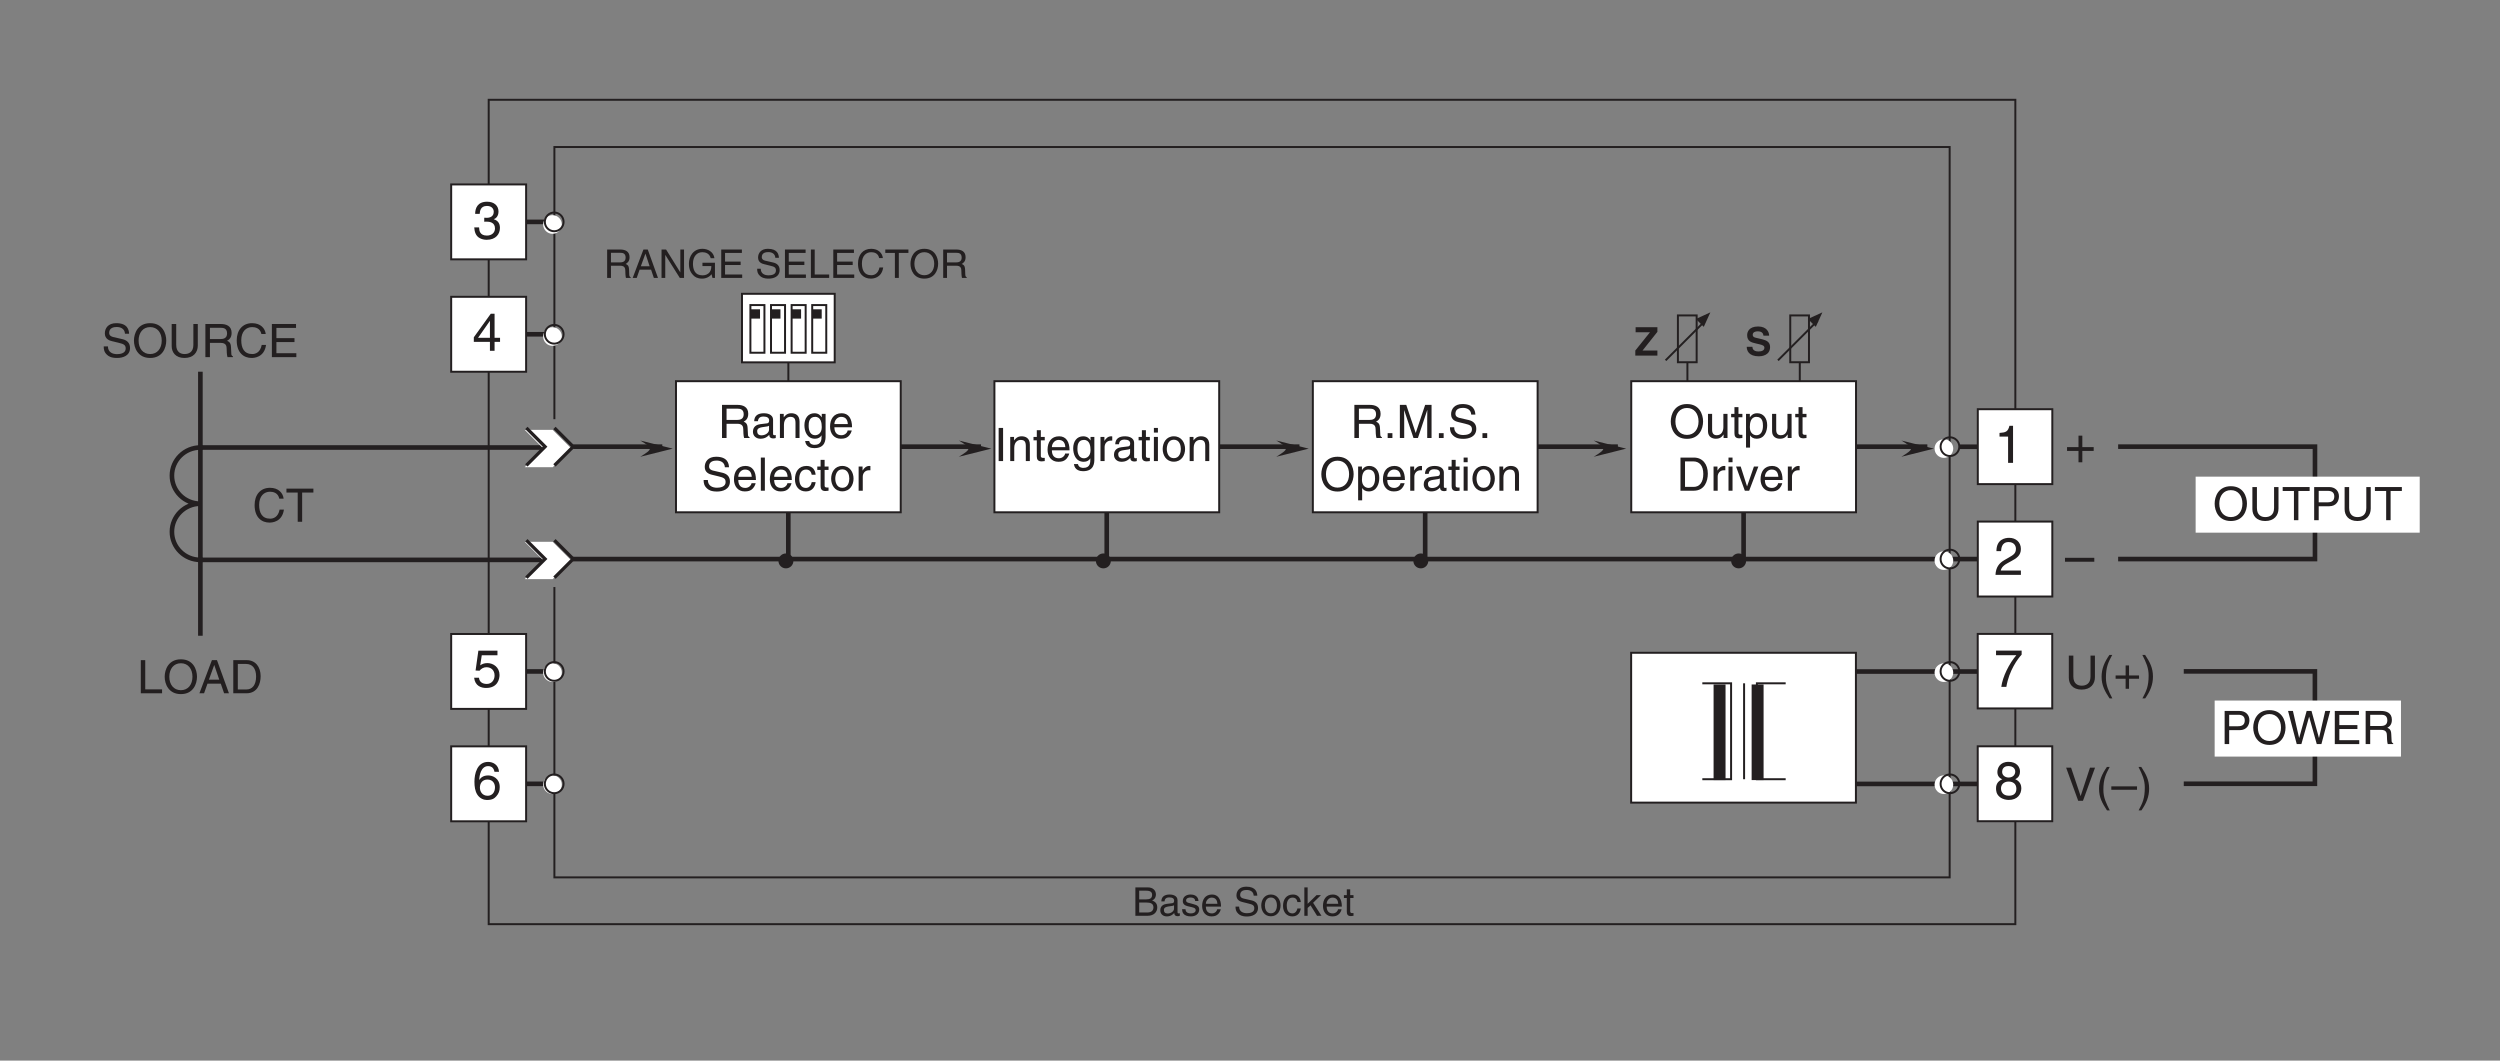<?xml version="1.0" encoding="UTF-8"?>
<svg xmlns="http://www.w3.org/2000/svg" xmlns:xlink="http://www.w3.org/1999/xlink" width="378.33pt" height="160.5pt" viewBox="0 0 378.33 160.5" version="1.2">
<rect x="0" y="0" width="378.33" height="160.5" fill="#808080" stroke="none"/>
<defs>
<g>
<symbol overflow="visible" id="glyph0-0">
<path style="stroke:none;" d="M 0 0 L 3.984 0 L 3.984 -5.578 L 0 -5.578 Z M 1.984 -3.141 L 0.641 -5.172 L 3.344 -5.172 Z M 2.234 -2.781 L 3.578 -4.828 L 3.578 -0.75 Z M 0.641 -0.391 L 1.984 -2.438 L 3.344 -0.391 Z M 0.391 -4.828 L 1.75 -2.781 L 0.391 -0.75 Z M 0.391 -4.828 "/>
</symbol>
<symbol overflow="visible" id="glyph0-1">
<path style="stroke:none;" d="M 2.047 -2.297 L 0.312 -2.297 L 0.312 -1.719 L 2.047 -1.719 L 2.047 0 L 2.625 0 L 2.625 -1.719 L 4.344 -1.719 L 4.344 -2.297 L 2.625 -2.297 L 2.625 -4.031 L 2.047 -4.031 Z M 2.047 -2.297 "/>
</symbol>
<symbol overflow="visible" id="glyph0-2">
<path style="stroke:none;" d="M 4.438 -2.5 L 0 -2.5 L 0 -1.906 L 4.438 -1.906 Z M 4.438 -2.5 "/>
</symbol>
<symbol overflow="visible" id="glyph0-3">
<path style="stroke:none;" d="M 1.406 -4.797 L 3.781 -4.797 L 3.781 -5.484 L 0.891 -5.484 L 0.469 -2.484 L 1.062 -2.453 C 1.328 -2.781 1.703 -2.984 2.109 -2.984 C 2.797 -2.984 3.344 -2.547 3.344 -1.734 C 3.344 -1.031 2.891 -0.453 2.172 -0.453 C 1.531 -0.453 1.047 -0.734 0.984 -1.391 L 0.25 -1.391 C 0.391 -0.141 1.328 0.156 2.062 0.156 C 3.812 0.156 4.094 -1.188 4.094 -1.812 C 4.094 -2.969 3.156 -3.609 2.25 -3.609 C 1.75 -3.609 1.406 -3.438 1.172 -3.266 Z M 1.406 -4.797 "/>
</symbol>
<symbol overflow="visible" id="glyph0-4">
<path style="stroke:none;" d="M 4.016 -4.109 C 3.938 -5.25 3.016 -5.609 2.375 -5.609 C 0.703 -5.609 0.297 -3.828 0.297 -2.609 C 0.297 -1.875 0.391 -1.188 0.734 -0.656 C 1.125 -0.047 1.75 0.156 2.172 0.156 C 2.969 0.156 3.297 -0.062 3.594 -0.391 C 3.969 -0.812 4.125 -1.219 4.125 -1.797 C 4.125 -3.125 3.062 -3.562 2.375 -3.562 C 1.609 -3.562 1.219 -3.188 1.047 -2.891 L 1.031 -2.906 C 1.031 -3.484 1.266 -4.969 2.359 -4.969 C 2.969 -4.969 3.234 -4.609 3.328 -4.109 Z M 1.125 -1.719 C 1.125 -2.375 1.5 -2.938 2.266 -2.938 C 3.141 -2.938 3.406 -2.25 3.406 -1.766 C 3.406 -1 2.969 -0.484 2.297 -0.484 C 1.484 -0.484 1.125 -1.125 1.125 -1.719 Z M 1.125 -1.719 "/>
</symbol>
<symbol overflow="visible" id="glyph0-5">
<path style="stroke:none;" d="M 1.781 -2.578 C 1.891 -2.578 2 -2.594 2.109 -2.594 C 2.578 -2.594 3.406 -2.5 3.406 -1.562 C 3.406 -0.922 2.906 -0.484 2.188 -0.484 C 1.141 -0.484 1.016 -1.188 1 -1.719 L 0.266 -1.719 C 0.312 -1.062 0.484 -0.422 1.109 -0.094 C 1.375 0.047 1.734 0.156 2.141 0.156 C 3.562 0.156 4.156 -0.734 4.156 -1.656 C 4.156 -2.406 3.766 -2.781 3.234 -2.953 L 3.234 -2.969 C 3.531 -3.062 3.938 -3.406 3.938 -4.125 C 3.938 -4.984 3.297 -5.609 2.219 -5.609 C 0.734 -5.609 0.406 -4.594 0.406 -3.766 L 1.094 -3.766 C 1.125 -4.156 1.188 -4.969 2.188 -4.969 C 3.016 -4.969 3.219 -4.422 3.219 -4.094 C 3.219 -3.391 2.688 -3.172 2.156 -3.172 C 2.031 -3.172 1.906 -3.172 1.781 -3.188 Z M 1.781 -2.578 "/>
</symbol>
<symbol overflow="visible" id="glyph0-6">
<path style="stroke:none;" d="M 4.172 -1.359 L 4.172 -1.969 L 3.344 -1.969 L 3.344 -5.609 L 2.766 -5.609 L 0.203 -2.047 L 0.203 -1.359 L 2.641 -1.359 L 2.641 0 L 3.344 0 L 3.344 -1.359 Z M 2.625 -4.516 L 2.641 -4.516 L 2.641 -1.969 L 0.844 -1.969 Z M 2.625 -4.516 "/>
</symbol>
<symbol overflow="visible" id="glyph0-7">
<path style="stroke:none;" d="M 2.859 -5.609 L 2.312 -5.609 C 2.094 -4.688 1.719 -4.594 0.812 -4.531 L 0.812 -3.969 L 2.109 -3.969 L 2.109 0 L 2.859 0 Z M 2.859 -5.609 "/>
</symbol>
<symbol overflow="visible" id="glyph0-8">
<path style="stroke:none;" d="M 0.297 -4.797 L 3.375 -4.797 C 2.297 -3.547 1.281 -1.531 1.094 0 L 1.859 0 C 2.266 -2.5 3.609 -4.281 4.172 -4.875 L 4.172 -5.484 L 0.297 -5.484 Z M 0.297 -4.797 "/>
</symbol>
<symbol overflow="visible" id="glyph0-9">
<path style="stroke:none;" d="M 3.922 -4.156 C 3.922 -4.812 3.438 -5.609 2.188 -5.609 C 0.859 -5.609 0.5 -4.641 0.5 -4.062 C 0.5 -3.531 0.766 -3.156 1.25 -2.969 C 0.656 -2.734 0.297 -2.297 0.297 -1.609 C 0.297 -1.344 0.297 -0.734 0.875 -0.281 C 1.328 0.078 1.906 0.156 2.219 0.156 C 3.547 0.156 4.125 -0.719 4.125 -1.625 C 4.125 -2.047 3.953 -2.656 3.203 -2.984 C 3.453 -3.109 3.922 -3.359 3.922 -4.156 Z M 2.203 -2.625 C 2.844 -2.625 3.375 -2.297 3.375 -1.531 C 3.375 -0.656 2.75 -0.484 2.25 -0.484 C 1.281 -0.484 1.047 -1.141 1.047 -1.594 C 1.047 -2.109 1.422 -2.625 2.203 -2.625 Z M 2.203 -3.234 C 1.688 -3.234 1.219 -3.562 1.219 -4.094 C 1.219 -4.453 1.406 -4.969 2.156 -4.969 C 2.969 -4.969 3.203 -4.484 3.203 -4.141 C 3.203 -3.625 2.812 -3.234 2.203 -3.234 Z M 2.203 -3.234 "/>
</symbol>
<symbol overflow="visible" id="glyph0-10">
<path style="stroke:none;" d="M 1.047 -3.594 C 1.078 -3.984 1.125 -4.969 2.188 -4.969 C 3 -4.969 3.297 -4.406 3.297 -3.953 C 3.297 -3.234 2.859 -3 2.266 -2.656 L 1.516 -2.219 C 0.766 -1.781 0.25 -1.156 0.203 0 L 4.047 0 L 4.047 -0.656 L 1 -0.656 C 1.031 -0.875 1.188 -1.312 1.953 -1.734 L 2.547 -2.062 C 3.375 -2.5 4.047 -2.922 4.047 -3.922 C 4.047 -4.969 3.266 -5.609 2.281 -5.609 C 1.688 -5.609 0.344 -5.422 0.344 -3.594 Z M 1.047 -3.594 "/>
</symbol>
<symbol overflow="visible" id="glyph1-0">
<path style="stroke:none;" d="M 0 0 L 2.984 0 L 2.984 -4.188 L 0 -4.188 Z M 1.5 -2.359 L 0.484 -3.891 L 2.516 -3.891 Z M 1.672 -2.094 L 2.688 -3.625 L 2.688 -0.562 Z M 0.484 -0.297 L 1.5 -1.828 L 2.516 -0.297 Z M 0.297 -3.625 L 1.312 -2.094 L 0.297 -0.562 Z M 0.297 -3.625 "/>
</symbol>
<symbol overflow="visible" id="glyph1-1">
<path style="stroke:none;" d="M 1.016 -3.797 L 2.078 -3.797 C 2.719 -3.797 2.969 -3.578 2.969 -3.172 C 2.969 -2.641 2.625 -2.484 2.078 -2.484 L 1.016 -2.484 Z M 0.438 0 L 2.297 0 C 3.25 0 3.75 -0.578 3.75 -1.266 C 3.75 -2 3.25 -2.203 2.969 -2.312 C 3.453 -2.531 3.547 -2.938 3.547 -3.219 C 3.547 -3.797 3.141 -4.297 2.328 -4.297 L 0.438 -4.297 Z M 1.016 -2 L 2.172 -2 C 2.641 -2 3.172 -1.891 3.172 -1.281 C 3.172 -0.797 2.859 -0.5 2.266 -0.5 L 1.016 -0.5 Z M 1.016 -2 "/>
</symbol>
<symbol overflow="visible" id="glyph1-2">
<path style="stroke:none;" d="M 0.859 -2.172 C 0.891 -2.422 0.969 -2.781 1.578 -2.781 C 2.078 -2.781 2.312 -2.609 2.312 -2.281 C 2.312 -1.969 2.156 -1.922 2.031 -1.906 L 1.172 -1.797 C 0.297 -1.688 0.219 -1.078 0.219 -0.812 C 0.219 -0.281 0.625 0.094 1.203 0.094 C 1.812 0.094 2.125 -0.203 2.328 -0.422 C 2.344 -0.172 2.422 0.062 2.891 0.062 C 3 0.062 3.078 0.031 3.172 0 L 3.172 -0.391 C 3.109 -0.375 3.047 -0.359 3 -0.359 C 2.891 -0.359 2.828 -0.406 2.828 -0.547 L 2.828 -2.344 C 2.828 -3.141 1.922 -3.219 1.656 -3.219 C 0.891 -3.219 0.391 -2.922 0.375 -2.172 Z M 2.297 -1.078 C 2.297 -0.672 1.812 -0.344 1.328 -0.344 C 0.938 -0.344 0.766 -0.547 0.766 -0.891 C 0.766 -1.281 1.172 -1.359 1.438 -1.406 C 2.078 -1.484 2.219 -1.531 2.297 -1.594 Z M 2.297 -1.078 "/>
</symbol>
<symbol overflow="visible" id="glyph1-3">
<path style="stroke:none;" d="M 2.672 -2.234 C 2.672 -2.391 2.594 -3.219 1.484 -3.219 C 0.859 -3.219 0.297 -2.906 0.297 -2.219 C 0.297 -1.797 0.578 -1.562 1.016 -1.453 L 1.625 -1.312 C 2.078 -1.203 2.25 -1.109 2.25 -0.859 C 2.25 -0.516 1.906 -0.359 1.531 -0.359 C 0.797 -0.359 0.719 -0.766 0.703 -1 L 0.188 -1 C 0.203 -0.625 0.297 0.094 1.531 0.094 C 2.25 0.094 2.781 -0.297 2.781 -0.953 C 2.781 -1.375 2.547 -1.609 1.891 -1.766 L 1.375 -1.906 C 0.969 -2 0.797 -2.062 0.797 -2.328 C 0.797 -2.703 1.266 -2.766 1.422 -2.766 C 2.094 -2.766 2.156 -2.438 2.172 -2.234 Z M 2.672 -2.234 "/>
</symbol>
<symbol overflow="visible" id="glyph1-4">
<path style="stroke:none;" d="M 2.516 -0.984 C 2.5 -0.75 2.203 -0.359 1.719 -0.359 C 1.109 -0.359 0.797 -0.734 0.797 -1.391 L 3.094 -1.391 C 3.094 -2.5 2.641 -3.219 1.734 -3.219 C 0.703 -3.219 0.234 -2.453 0.234 -1.484 C 0.234 -0.578 0.766 0.094 1.641 0.094 C 2.141 0.094 2.344 -0.031 2.484 -0.125 C 2.891 -0.391 3.031 -0.828 3.047 -0.984 Z M 0.797 -1.812 C 0.797 -2.297 1.188 -2.75 1.672 -2.75 C 2.312 -2.75 2.516 -2.297 2.547 -1.812 Z M 0.797 -1.812 "/>
</symbol>
<symbol overflow="visible" id="glyph1-5">
<path style="stroke:none;" d=""/>
</symbol>
<symbol overflow="visible" id="glyph1-6">
<path style="stroke:none;" d="M 3.594 -3.047 C 3.562 -3.516 3.422 -4.406 1.922 -4.406 C 0.875 -4.406 0.438 -3.75 0.438 -3.078 C 0.438 -2.328 1.078 -2.141 1.359 -2.078 L 2.234 -1.859 C 2.938 -1.703 3.141 -1.562 3.141 -1.109 C 3.141 -0.484 2.438 -0.391 2.016 -0.391 C 1.469 -0.391 0.844 -0.609 0.844 -1.391 L 0.297 -1.391 C 0.297 -0.984 0.359 -0.625 0.734 -0.297 C 0.922 -0.125 1.234 0.109 2.031 0.109 C 2.766 0.109 3.703 -0.172 3.703 -1.188 C 3.703 -1.859 3.297 -2.203 2.734 -2.328 L 1.516 -2.609 C 1.25 -2.672 1 -2.797 1 -3.156 C 1 -3.812 1.609 -3.906 1.984 -3.906 C 2.469 -3.906 3.016 -3.703 3.047 -3.047 Z M 3.594 -3.047 "/>
</symbol>
<symbol overflow="visible" id="glyph1-7">
<path style="stroke:none;" d="M 0.203 -1.562 C 0.203 -0.766 0.672 0.078 1.656 0.078 C 2.656 0.078 3.125 -0.766 3.125 -1.562 C 3.125 -2.375 2.656 -3.219 1.656 -3.219 C 0.672 -3.219 0.203 -2.375 0.203 -1.562 Z M 0.75 -1.562 C 0.75 -1.984 0.906 -2.766 1.656 -2.766 C 2.422 -2.766 2.578 -1.984 2.578 -1.562 C 2.578 -1.156 2.422 -0.375 1.656 -0.375 C 0.906 -0.375 0.75 -1.156 0.75 -1.562 Z M 0.75 -1.562 "/>
</symbol>
<symbol overflow="visible" id="glyph1-8">
<path style="stroke:none;" d="M 2.859 -2.078 C 2.812 -2.625 2.5 -3.219 1.688 -3.219 C 0.641 -3.219 0.172 -2.453 0.172 -1.484 C 0.172 -0.578 0.703 0.094 1.578 0.094 C 2.5 0.094 2.797 -0.609 2.859 -1.109 L 2.344 -1.109 C 2.25 -0.625 1.953 -0.359 1.594 -0.359 C 0.875 -0.359 0.734 -1.031 0.734 -1.562 C 0.734 -2.125 0.953 -2.75 1.609 -2.75 C 2.047 -2.75 2.281 -2.5 2.344 -2.078 Z M 2.859 -2.078 "/>
</symbol>
<symbol overflow="visible" id="glyph1-9">
<path style="stroke:none;" d="M 1.734 -1.969 L 2.922 -3.125 L 2.25 -3.125 L 0.906 -1.812 L 0.906 -4.297 L 0.406 -4.297 L 0.406 0 L 0.906 0 L 0.906 -1.188 L 1.344 -1.578 L 2.328 0 L 3 0 Z M 1.734 -1.969 "/>
</symbol>
<symbol overflow="visible" id="glyph1-10">
<path style="stroke:none;" d="M 1.531 -2.688 L 1.531 -3.125 L 1.031 -3.125 L 1.031 -4 L 0.516 -4 L 0.516 -3.125 L 0.078 -3.125 L 0.078 -2.688 L 0.516 -2.688 L 0.516 -0.625 C 0.516 -0.25 0.625 0.047 1.141 0.047 C 1.203 0.047 1.344 0.016 1.531 0 L 1.531 -0.406 L 1.359 -0.406 C 1.25 -0.406 1.031 -0.406 1.031 -0.656 L 1.031 -2.688 Z M 1.531 -2.688 "/>
</symbol>
<symbol overflow="visible" id="glyph1-11">
<path style="stroke:none;" d="M 1.109 -1.844 L 2.516 -1.844 C 3.203 -1.844 3.281 -1.438 3.281 -1.078 C 3.281 -0.922 3.297 -0.266 3.375 0 L 4.094 0 L 4.094 -0.094 C 3.906 -0.203 3.891 -0.281 3.875 -0.531 L 3.844 -1.297 C 3.812 -1.906 3.578 -2.016 3.328 -2.109 C 3.609 -2.281 3.922 -2.5 3.922 -3.141 C 3.922 -4.047 3.219 -4.297 2.516 -4.297 L 0.531 -4.297 L 0.531 0 L 1.109 0 Z M 1.109 -3.797 L 2.562 -3.797 C 2.844 -3.797 3.328 -3.75 3.328 -3.078 C 3.328 -2.453 2.875 -2.344 2.453 -2.344 L 1.109 -2.344 Z M 1.109 -3.797 "/>
</symbol>
<symbol overflow="visible" id="glyph1-12">
<path style="stroke:none;" d="M 2.859 -1.25 L 3.281 0 L 3.906 0 L 2.359 -4.297 L 1.703 -4.297 L 0.078 0 L 0.688 0 L 1.125 -1.25 Z M 1.312 -1.766 L 2 -3.656 L 2.016 -3.656 L 2.641 -1.766 Z M 1.312 -1.766 "/>
</symbol>
<symbol overflow="visible" id="glyph1-13">
<path style="stroke:none;" d="M 3.297 -0.828 L 1.141 -4.297 L 0.453 -4.297 L 0.453 0 L 1.016 0 L 1.016 -3.469 L 1.031 -3.469 L 3.219 0 L 3.859 0 L 3.859 -4.297 L 3.297 -4.297 Z M 3.297 -0.828 "/>
</symbol>
<symbol overflow="visible" id="glyph1-14">
<path style="stroke:none;" d="M 2.328 -1.797 L 3.672 -1.797 C 3.672 -1.344 3.578 -0.953 3.203 -0.656 C 2.875 -0.406 2.531 -0.391 2.312 -0.391 C 1.172 -0.391 0.891 -1.281 0.891 -2.156 C 0.891 -3.281 1.516 -3.891 2.297 -3.891 C 2.766 -3.891 3.391 -3.734 3.578 -2.984 L 4.141 -2.984 C 4.016 -3.953 3.125 -4.406 2.328 -4.406 C 0.922 -4.406 0.281 -3.234 0.281 -2.188 C 0.281 -1.734 0.312 -1 0.969 -0.375 C 1.188 -0.156 1.547 0.109 2.281 0.109 C 2.859 0.109 3.406 -0.156 3.703 -0.562 L 3.844 0 L 4.219 0 L 4.219 -2.297 L 2.328 -2.297 Z M 2.328 -1.797 "/>
</symbol>
<symbol overflow="visible" id="glyph1-15">
<path style="stroke:none;" d="M 3.688 -0.516 L 1.094 -0.516 L 1.094 -1.953 L 3.453 -1.953 L 3.453 -2.469 L 1.094 -2.469 L 1.094 -3.781 L 3.641 -3.781 L 3.641 -4.297 L 0.516 -4.297 L 0.516 0 L 3.688 0 Z M 3.688 -0.516 "/>
</symbol>
<symbol overflow="visible" id="glyph1-16">
<path style="stroke:none;" d="M 1.031 -4.297 L 0.453 -4.297 L 0.453 0 L 3.219 0 L 3.219 -0.516 L 1.031 -0.516 Z M 1.031 -4.297 "/>
</symbol>
<symbol overflow="visible" id="glyph1-17">
<path style="stroke:none;" d="M 4.031 -3 C 3.953 -3.719 3.375 -4.406 2.266 -4.406 C 1.016 -4.406 0.266 -3.5 0.266 -2.172 C 0.266 -0.516 1.219 0.109 2.203 0.109 C 2.516 0.109 3.844 0.047 4.078 -1.578 L 3.516 -1.578 C 3.312 -0.578 2.656 -0.406 2.281 -0.406 C 1.219 -0.406 0.859 -1.172 0.859 -2.188 C 0.859 -3.328 1.484 -3.891 2.266 -3.891 C 2.688 -3.891 3.312 -3.766 3.469 -3 Z M 4.031 -3 "/>
</symbol>
<symbol overflow="visible" id="glyph1-18">
<path style="stroke:none;" d="M 0.078 -3.781 L 1.531 -3.781 L 1.531 0 L 2.125 0 L 2.125 -3.781 L 3.578 -3.781 L 3.578 -4.297 L 0.078 -4.297 Z M 0.078 -3.781 "/>
</symbol>
<symbol overflow="visible" id="glyph1-19">
<path style="stroke:none;" d="M 3.828 -2.141 C 3.828 -1.141 3.266 -0.406 2.328 -0.406 C 1.391 -0.406 0.828 -1.141 0.828 -2.141 C 0.828 -3.156 1.391 -3.891 2.328 -3.891 C 3.266 -3.891 3.828 -3.156 3.828 -2.141 Z M 4.422 -2.141 C 4.422 -3.078 3.938 -4.406 2.328 -4.406 C 0.719 -4.406 0.234 -3.078 0.234 -2.141 C 0.234 -1.219 0.719 0.109 2.328 0.109 C 3.938 0.109 4.422 -1.219 4.422 -2.141 Z M 4.422 -2.141 "/>
</symbol>
<symbol overflow="visible" id="glyph2-0">
<path style="stroke:none;" d="M 0 0 L 2.984 0 L 2.984 -4.188 L 0 -4.188 Z M 1.5 -2.359 L 0.484 -3.891 L 2.516 -3.891 Z M 1.672 -2.094 L 2.688 -3.625 L 2.688 -0.562 Z M 0.484 -0.297 L 1.5 -1.828 L 2.516 -0.297 Z M 0.297 -3.625 L 1.312 -2.094 L 0.297 -0.562 Z M 0.297 -3.625 "/>
</symbol>
<symbol overflow="visible" id="glyph2-1">
<path style="stroke:none;" d="M 0.234 -1.328 C 0.234 -0.797 0.5 0.109 2.078 0.109 C 2.453 0.109 3.766 0 3.766 -1.297 C 3.766 -2.062 3.219 -2.297 2.641 -2.453 L 1.594 -2.703 C 1.406 -2.75 1.141 -2.812 1.141 -3.156 C 1.141 -3.547 1.547 -3.672 1.891 -3.672 C 2.672 -3.672 2.734 -3.219 2.766 -3.016 L 3.625 -3.016 C 3.625 -3.547 3.266 -4.406 1.953 -4.406 C 0.562 -4.406 0.297 -3.562 0.297 -3.094 C 0.297 -2.141 0.969 -1.984 1.656 -1.828 L 2.125 -1.719 C 2.578 -1.609 2.906 -1.516 2.906 -1.188 C 2.906 -0.734 2.422 -0.625 2 -0.625 C 1.219 -0.625 1.094 -1.078 1.094 -1.328 Z M 0.234 -1.328 "/>
</symbol>
<symbol overflow="visible" id="glyph2-2">
<path style="stroke:none;" d="M 3.5 -0.766 L 1.25 -0.766 L 3.5 -3.594 L 3.5 -4.297 L 0.203 -4.297 L 0.203 -3.531 L 2.375 -3.531 L 0.156 -0.766 L 0.156 0 L 3.5 0 Z M 3.5 -0.766 "/>
</symbol>
<symbol overflow="visible" id="glyph3-0">
<path style="stroke:none;" d="M 0 0 L 3.5 0 L 3.5 -4.891 L 0 -4.891 Z M 1.75 -2.766 L 0.562 -4.547 L 2.938 -4.547 Z M 1.953 -2.438 L 3.141 -4.219 L 3.141 -0.656 Z M 0.562 -0.344 L 1.75 -2.125 L 2.938 -0.344 Z M 0.344 -4.219 L 1.531 -2.438 L 0.344 -0.656 Z M 0.344 -4.219 "/>
</symbol>
<symbol overflow="visible" id="glyph3-1">
<path style="stroke:none;" d="M 1.297 -2.156 L 2.938 -2.156 C 3.75 -2.156 3.828 -1.672 3.828 -1.25 C 3.828 -1.062 3.844 -0.312 3.953 0 L 4.781 0 L 4.781 -0.109 C 4.562 -0.234 4.531 -0.328 4.531 -0.609 L 4.484 -1.516 C 4.453 -2.219 4.172 -2.344 3.891 -2.469 C 4.203 -2.656 4.578 -2.922 4.578 -3.672 C 4.578 -4.734 3.75 -5.016 2.938 -5.016 L 0.609 -5.016 L 0.609 0 L 1.297 0 Z M 1.297 -4.438 L 2.984 -4.438 C 3.312 -4.438 3.891 -4.375 3.891 -3.594 C 3.891 -2.859 3.359 -2.734 2.859 -2.734 L 1.297 -2.734 Z M 1.297 -4.438 "/>
</symbol>
<symbol overflow="visible" id="glyph3-2">
<path style="stroke:none;" d="M 1.328 -0.734 L 0.609 -0.734 L 0.609 0 L 1.328 0 Z M 1.328 -0.734 "/>
</symbol>
<symbol overflow="visible" id="glyph3-3">
<path style="stroke:none;" d="M 5.312 0 L 5.312 -5.016 L 4.344 -5.016 L 2.922 -0.781 L 2.906 -0.781 L 1.484 -5.016 L 0.516 -5.016 L 0.516 0 L 1.172 0 L 1.172 -2.969 C 1.172 -3.109 1.156 -3.75 1.156 -4.203 L 1.172 -4.203 L 2.578 0 L 3.25 0 L 4.656 -4.219 L 4.672 -4.219 C 4.672 -3.75 4.656 -3.109 4.656 -2.969 L 4.656 0 Z M 5.312 0 "/>
</symbol>
<symbol overflow="visible" id="glyph3-4">
<path style="stroke:none;" d="M 4.188 -3.547 C 4.156 -4.094 3.984 -5.141 2.234 -5.141 C 1.016 -5.141 0.516 -4.375 0.516 -3.594 C 0.516 -2.719 1.25 -2.5 1.578 -2.422 L 2.609 -2.172 C 3.422 -1.984 3.672 -1.812 3.672 -1.297 C 3.672 -0.578 2.844 -0.453 2.359 -0.453 C 1.719 -0.453 0.984 -0.719 0.984 -1.625 L 0.344 -1.625 C 0.344 -1.156 0.422 -0.734 0.859 -0.344 C 1.078 -0.141 1.438 0.125 2.375 0.125 C 3.234 0.125 4.328 -0.203 4.328 -1.391 C 4.328 -2.172 3.844 -2.562 3.188 -2.719 L 1.766 -3.047 C 1.469 -3.125 1.172 -3.266 1.172 -3.688 C 1.172 -4.453 1.891 -4.562 2.312 -4.562 C 2.875 -4.562 3.516 -4.328 3.562 -3.547 Z M 4.188 -3.547 "/>
</symbol>
<symbol overflow="visible" id="glyph3-5">
<path style="stroke:none;" d="M 4.469 -2.5 C 4.469 -1.328 3.812 -0.469 2.719 -0.469 C 1.625 -0.469 0.969 -1.328 0.969 -2.5 C 0.969 -3.688 1.625 -4.547 2.719 -4.547 C 3.812 -4.547 4.469 -3.688 4.469 -2.5 Z M 5.156 -2.5 C 5.156 -3.594 4.594 -5.141 2.719 -5.141 C 0.844 -5.141 0.266 -3.594 0.266 -2.5 C 0.266 -1.422 0.844 0.125 2.719 0.125 C 4.594 0.125 5.156 -1.422 5.156 -2.5 Z M 5.156 -2.5 "/>
</symbol>
<symbol overflow="visible" id="glyph3-6">
<path style="stroke:none;" d="M 0.984 -1.656 C 0.984 -2.25 1.094 -3.203 1.984 -3.203 C 2.922 -3.203 2.969 -2.312 2.969 -1.844 C 2.969 -1.031 2.656 -0.422 1.984 -0.422 C 1.594 -0.422 0.984 -0.688 0.984 -1.656 Z M 0.406 1.453 L 1.016 1.453 L 1.016 -0.391 L 1.031 -0.391 C 1.188 -0.125 1.516 0.109 2 0.109 C 3.25 0.109 3.609 -1.062 3.609 -1.938 C 3.609 -2.969 3.062 -3.75 2.094 -3.75 C 1.422 -3.75 1.141 -3.344 1 -3.141 L 0.984 -3.141 L 0.984 -3.656 L 0.406 -3.656 Z M 0.406 1.453 "/>
</symbol>
<symbol overflow="visible" id="glyph3-7">
<path style="stroke:none;" d="M 2.938 -1.141 C 2.922 -0.875 2.578 -0.422 2 -0.422 C 1.297 -0.422 0.938 -0.859 0.938 -1.625 L 3.609 -1.625 C 3.609 -2.922 3.094 -3.75 2.031 -3.75 C 0.828 -3.75 0.281 -2.859 0.281 -1.719 C 0.281 -0.672 0.891 0.109 1.906 0.109 C 2.5 0.109 2.734 -0.031 2.906 -0.141 C 3.359 -0.453 3.531 -0.969 3.562 -1.141 Z M 0.938 -2.109 C 0.938 -2.688 1.391 -3.203 1.953 -3.203 C 2.703 -3.203 2.938 -2.688 2.969 -2.109 Z M 0.938 -2.109 "/>
</symbol>
<symbol overflow="visible" id="glyph3-8">
<path style="stroke:none;" d="M 1.156 -2.125 C 1.156 -2.656 1.516 -3.094 2.094 -3.094 L 2.312 -3.094 L 2.312 -3.734 C 2.266 -3.75 2.234 -3.75 2.156 -3.75 C 1.703 -3.75 1.375 -3.469 1.125 -3.047 L 1.125 -3.656 L 0.531 -3.656 L 0.531 0 L 1.156 0 Z M 1.156 -2.125 "/>
</symbol>
<symbol overflow="visible" id="glyph3-9">
<path style="stroke:none;" d="M 1 -2.547 C 1.047 -2.828 1.141 -3.25 1.844 -3.25 C 2.422 -3.25 2.703 -3.031 2.703 -2.656 C 2.703 -2.297 2.516 -2.234 2.375 -2.219 L 1.359 -2.094 C 0.344 -1.969 0.25 -1.25 0.25 -0.953 C 0.25 -0.328 0.719 0.109 1.391 0.109 C 2.109 0.109 2.484 -0.234 2.719 -0.484 C 2.734 -0.203 2.828 0.062 3.359 0.062 C 3.5 0.062 3.594 0.031 3.703 0 L 3.703 -0.453 C 3.625 -0.438 3.562 -0.422 3.5 -0.422 C 3.375 -0.422 3.297 -0.484 3.297 -0.641 L 3.297 -2.734 C 3.297 -3.672 2.234 -3.75 1.938 -3.75 C 1.047 -3.75 0.469 -3.422 0.438 -2.547 Z M 2.688 -1.266 C 2.688 -0.781 2.125 -0.406 1.547 -0.406 C 1.094 -0.406 0.891 -0.641 0.891 -1.047 C 0.891 -1.5 1.375 -1.594 1.672 -1.641 C 2.438 -1.734 2.578 -1.781 2.688 -1.859 Z M 2.688 -1.266 "/>
</symbol>
<symbol overflow="visible" id="glyph3-10">
<path style="stroke:none;" d="M 1.797 -3.141 L 1.797 -3.656 L 1.203 -3.656 L 1.203 -4.672 L 0.594 -4.672 L 0.594 -3.656 L 0.094 -3.656 L 0.094 -3.141 L 0.594 -3.141 L 0.594 -0.734 C 0.594 -0.297 0.719 0.047 1.328 0.047 C 1.391 0.047 1.578 0.016 1.797 0 L 1.797 -0.484 L 1.578 -0.484 C 1.453 -0.484 1.203 -0.484 1.203 -0.766 L 1.203 -3.141 Z M 1.797 -3.141 "/>
</symbol>
<symbol overflow="visible" id="glyph3-11">
<path style="stroke:none;" d="M 1.078 -3.656 L 0.469 -3.656 L 0.469 0 L 1.078 0 Z M 1.078 -4.312 L 1.078 -5.016 L 0.469 -5.016 L 0.469 -4.312 Z M 1.078 -4.312 "/>
</symbol>
<symbol overflow="visible" id="glyph3-12">
<path style="stroke:none;" d="M 0.25 -1.828 C 0.25 -0.891 0.781 0.094 1.938 0.094 C 3.109 0.094 3.641 -0.891 3.641 -1.828 C 3.641 -2.766 3.109 -3.75 1.938 -3.75 C 0.781 -3.75 0.25 -2.766 0.25 -1.828 Z M 0.875 -1.828 C 0.875 -2.312 1.062 -3.234 1.938 -3.234 C 2.828 -3.234 3 -2.312 3 -1.828 C 3 -1.344 2.828 -0.438 1.938 -0.438 C 1.062 -0.438 0.875 -1.344 0.875 -1.828 Z M 0.875 -1.828 "/>
</symbol>
<symbol overflow="visible" id="glyph3-13">
<path style="stroke:none;" d="M 3.422 -2.484 C 3.422 -3.531 2.719 -3.75 2.156 -3.75 C 1.516 -3.75 1.188 -3.328 1.047 -3.141 L 1.031 -3.141 L 1.031 -3.656 L 0.453 -3.656 L 0.453 0 L 1.062 0 L 1.062 -1.984 C 1.062 -2.984 1.688 -3.203 2.031 -3.203 C 2.641 -3.203 2.812 -2.891 2.812 -2.25 L 2.812 0 L 3.422 0 Z M 3.422 -2.484 "/>
</symbol>
<symbol overflow="visible" id="glyph3-14">
<path style="stroke:none;" d="M 1.312 -5.016 L 0.641 -5.016 L 0.641 0 L 1.312 0 Z M 1.312 -5.016 "/>
</symbol>
<symbol overflow="visible" id="glyph3-15">
<path style="stroke:none;" d="M 0.922 -1.844 C 0.922 -2.312 0.969 -3.203 1.906 -3.203 C 2.797 -3.203 2.906 -2.25 2.906 -1.656 C 2.906 -0.688 2.297 -0.422 1.906 -0.422 C 1.234 -0.422 0.922 -1.031 0.922 -1.844 Z M 3.484 -3.656 L 2.906 -3.656 L 2.906 -3.141 L 2.891 -3.141 C 2.75 -3.344 2.469 -3.75 1.797 -3.75 C 0.828 -3.75 0.281 -2.969 0.281 -1.938 C 0.281 -1.062 0.641 0.109 1.891 0.109 C 2.375 0.109 2.703 -0.125 2.859 -0.391 L 2.859 -0.406 L 2.875 -0.406 L 2.875 -0.266 C 2.875 0.172 2.891 1.031 1.828 1.031 C 1.688 1.031 1.125 1.031 1 0.453 L 0.391 0.453 C 0.516 1.422 1.359 1.531 1.781 1.531 C 3.484 1.531 3.484 0.219 3.484 -0.297 Z M 3.484 -3.656 "/>
</symbol>
<symbol overflow="visible" id="glyph3-16">
<path style="stroke:none;" d="M 1.078 -5.016 L 0.469 -5.016 L 0.469 0 L 1.078 0 Z M 1.078 -5.016 "/>
</symbol>
<symbol overflow="visible" id="glyph3-17">
<path style="stroke:none;" d="M 3.328 -2.422 C 3.281 -3.062 2.922 -3.75 1.969 -3.75 C 0.75 -3.75 0.203 -2.859 0.203 -1.719 C 0.203 -0.672 0.812 0.109 1.844 0.109 C 2.906 0.109 3.266 -0.719 3.328 -1.297 L 2.734 -1.297 C 2.641 -0.734 2.281 -0.422 1.859 -0.422 C 1.016 -0.422 0.859 -1.203 0.859 -1.828 C 0.859 -2.484 1.109 -3.203 1.875 -3.203 C 2.391 -3.203 2.656 -2.906 2.734 -2.422 Z M 3.328 -2.422 "/>
</symbol>
<symbol overflow="visible" id="glyph3-18">
<path style="stroke:none;" d="M 3.422 0 L 3.422 -3.656 L 2.797 -3.656 L 2.797 -1.641 C 2.797 -1.109 2.562 -0.422 1.797 -0.422 C 1.391 -0.422 1.094 -0.625 1.094 -1.234 L 1.094 -3.656 L 0.469 -3.656 L 0.469 -1.031 C 0.469 -0.156 1.125 0.109 1.656 0.109 C 2.25 0.109 2.562 -0.125 2.828 -0.547 L 2.828 0 Z M 3.422 0 "/>
</symbol>
<symbol overflow="visible" id="glyph3-19">
<path style="stroke:none;" d="M 0.562 0 L 2.562 0 C 4.219 0 4.703 -1.453 4.703 -2.578 C 4.703 -4.016 3.906 -5.016 2.594 -5.016 L 0.562 -5.016 Z M 1.25 -4.438 L 2.5 -4.438 C 3.422 -4.438 4.016 -3.797 4.016 -2.531 C 4.016 -1.266 3.438 -0.578 2.562 -0.578 L 1.25 -0.578 Z M 1.25 -4.438 "/>
</symbol>
<symbol overflow="visible" id="glyph3-20">
<path style="stroke:none;" d="M 1.734 -0.672 L 1.719 -0.672 L 0.766 -3.656 L 0.062 -3.656 L 1.391 0 L 2.047 0 L 3.438 -3.656 L 2.766 -3.656 Z M 1.734 -0.672 "/>
</symbol>
<symbol overflow="visible" id="glyph3-21">
<path style="stroke:none;" d="M 3.828 -5.016 L 3.828 -1.844 C 3.828 -0.75 3.125 -0.469 2.5 -0.469 C 1.891 -0.469 1.234 -0.766 1.234 -1.859 L 1.234 -5.016 L 0.547 -5.016 L 0.547 -1.672 C 0.547 -0.734 1.125 0.125 2.484 0.125 C 3.859 0.125 4.5 -0.734 4.5 -1.766 L 4.5 -5.016 Z M 3.828 -5.016 "/>
</symbol>
<symbol overflow="visible" id="glyph3-22">
<path style="stroke:none;" d="M 0.094 -4.422 L 1.797 -4.422 L 1.797 0 L 2.469 0 L 2.469 -4.422 L 4.172 -4.422 L 4.172 -5.016 L 0.094 -5.016 Z M 0.094 -4.422 "/>
</symbol>
<symbol overflow="visible" id="glyph3-23">
<path style="stroke:none;" d="M 1.281 -4.438 L 2.656 -4.438 C 3.219 -4.438 3.641 -4.234 3.641 -3.594 C 3.641 -2.922 3.234 -2.703 2.625 -2.703 L 1.281 -2.703 Z M 1.281 -2.109 L 2.859 -2.109 C 3.953 -2.109 4.344 -2.906 4.344 -3.609 C 4.344 -4.422 3.781 -5.016 2.859 -5.016 L 0.594 -5.016 L 0.594 0 L 1.281 0 Z M 1.281 -2.109 "/>
</symbol>
<symbol overflow="visible" id="glyph3-24">
<path style="stroke:none;" d="M 1.656 -5.125 C 0.906 -4.047 0.469 -3.047 0.469 -1.828 C 0.469 -0.516 0.953 0.359 1.672 1.453 L 2.094 1.453 C 1.531 0.344 1.125 -0.5 1.125 -1.656 C 1.125 -3.328 1.484 -4 2.078 -5.125 Z M 1.656 -5.125 "/>
</symbol>
<symbol overflow="visible" id="glyph3-25">
<path style="stroke:none;" d="M 1.781 -2.016 L 0.266 -2.016 L 0.266 -1.516 L 1.781 -1.516 L 1.781 0 L 2.297 0 L 2.297 -1.516 L 3.812 -1.516 L 3.812 -2.016 L 2.297 -2.016 L 2.297 -3.531 L 1.781 -3.531 Z M 1.781 -2.016 "/>
</symbol>
<symbol overflow="visible" id="glyph3-26">
<path style="stroke:none;" d="M 0.672 1.453 C 1.422 0.375 1.844 -0.625 1.844 -1.844 C 1.844 -3.156 1.375 -4.031 0.656 -5.125 L 0.234 -5.125 C 0.797 -4.016 1.188 -3.172 1.188 -2.016 C 1.188 -0.344 0.844 0.328 0.25 1.453 Z M 0.672 1.453 "/>
</symbol>
<symbol overflow="visible" id="glyph3-27">
<path style="stroke:none;" d="M 2.344 -0.734 L 2.328 -0.734 L 0.891 -5.016 L 0.141 -5.016 L 1.969 0 L 2.688 0 L 4.516 -5.016 L 3.75 -5.016 Z M 2.344 -0.734 "/>
</symbol>
<symbol overflow="visible" id="glyph3-28">
<path style="stroke:none;" d="M 3.891 -2.188 L 0 -2.188 L 0 -1.672 L 3.891 -1.672 Z M 3.891 -2.188 "/>
</symbol>
<symbol overflow="visible" id="glyph3-29">
<path style="stroke:none;" d="M 3.297 -4.156 L 4.453 0 L 5.156 0 L 6.484 -5.016 L 5.734 -5.016 L 4.797 -0.938 L 4.781 -0.938 L 3.656 -5.016 L 2.922 -5.016 L 1.797 -0.938 L 1.781 -0.938 L 0.844 -5.016 L 0.109 -5.016 L 1.422 0 L 2.125 0 Z M 3.297 -4.156 "/>
</symbol>
<symbol overflow="visible" id="glyph3-30">
<path style="stroke:none;" d="M 4.297 -0.594 L 1.281 -0.594 L 1.281 -2.281 L 4.016 -2.281 L 4.016 -2.875 L 1.281 -2.875 L 1.281 -4.422 L 4.25 -4.422 L 4.25 -5.016 L 0.594 -5.016 L 0.594 0 L 4.297 0 Z M 4.297 -0.594 "/>
</symbol>
<symbol overflow="visible" id="glyph3-31">
<path style="stroke:none;" d="M 4.703 -3.5 C 4.609 -4.344 3.938 -5.141 2.641 -5.141 C 1.188 -5.141 0.312 -4.078 0.312 -2.531 C 0.312 -0.609 1.422 0.125 2.562 0.125 C 2.938 0.125 4.484 0.047 4.75 -1.844 L 4.094 -1.844 C 3.875 -0.672 3.109 -0.469 2.672 -0.469 C 1.422 -0.469 1 -1.375 1 -2.562 C 1 -3.875 1.734 -4.547 2.641 -4.547 C 3.125 -4.547 3.859 -4.391 4.047 -3.5 Z M 4.703 -3.5 "/>
</symbol>
<symbol overflow="visible" id="glyph3-32">
<path style="stroke:none;" d="M 1.203 -5.016 L 0.531 -5.016 L 0.531 0 L 3.75 0 L 3.75 -0.594 L 1.203 -0.594 Z M 1.203 -5.016 "/>
</symbol>
<symbol overflow="visible" id="glyph3-33">
<path style="stroke:none;" d="M 3.328 -1.453 L 3.828 0 L 4.562 0 L 2.75 -5.016 L 1.984 -5.016 L 0.094 0 L 0.797 0 L 1.312 -1.453 Z M 1.531 -2.062 L 2.328 -4.266 L 2.344 -4.266 L 3.094 -2.062 Z M 1.531 -2.062 "/>
</symbol>
</g>
</defs>
<g id="surface1">
<path style="fill:none;stroke-width:7;stroke-linecap:square;stroke-linejoin:miter;stroke:rgb(13.73%,12.16%,12.549%);stroke-opacity:1;stroke-miterlimit:10;" d="M 300.703 752.744 L 819.345 752.744 " transform="matrix(0.1,0,0,-0.1,0.254,160.002)"/>
<path style="fill:none;stroke-width:7;stroke-linecap:square;stroke-linejoin:miter;stroke:rgb(13.73%,12.16%,12.549%);stroke-opacity:1;stroke-miterlimit:10;" d="M 819.345 922.803 L 300.703 922.803 " transform="matrix(0.1,0,0,-0.1,0.254,160.002)"/>
<path style="fill:none;stroke-width:7;stroke-linecap:square;stroke-linejoin:miter;stroke:rgb(13.73%,12.16%,12.549%);stroke-opacity:1;stroke-miterlimit:10;" d="M 300.703 922.803 C 276.919 922.803 257.64 903.76 257.64 880.288 C 257.64 856.817 276.919 837.774 300.703 837.774 C 276.919 837.774 257.64 818.73 257.64 795.259 C 257.64 771.748 276.919 752.744 300.703 752.744 " transform="matrix(0.1,0,0,-0.1,0.254,160.002)"/>
<path style="fill:none;stroke-width:3;stroke-linecap:butt;stroke-linejoin:miter;stroke:rgb(13.73%,12.16%,12.549%);stroke-opacity:1;stroke-miterlimit:4;" d="M 737.019 201.461 L 3047.319 201.461 L 3047.319 1449.008 L 737.019 1449.008 Z M 737.019 201.461 " transform="matrix(0.1,0,0,-0.1,0.254,160.002)"/>
<path style="fill:none;stroke-width:3;stroke-linecap:butt;stroke-linejoin:miter;stroke:rgb(13.73%,12.16%,12.549%);stroke-opacity:1;stroke-miterlimit:4;" d="M 836.43 711.64 L 836.43 272.267 L 2947.909 272.267 L 2947.909 1377.536 L 836.43 1377.536 L 836.43 965.632 " transform="matrix(0.1,0,0,-0.1,0.254,160.002)"/>
<path style="fill:none;stroke-width:7;stroke-linecap:butt;stroke-linejoin:miter;stroke:rgb(13.73%,12.16%,12.549%);stroke-opacity:1;stroke-miterlimit:4;" d="M 2990.463 753.959 L 864.329 753.959 " transform="matrix(0.1,0,0,-0.1,0.254,160.002)"/>
<path style="fill-rule:nonzero;fill:rgb(100%,100%,100%);fill-opacity:1;stroke-width:3;stroke-linecap:butt;stroke-linejoin:miter;stroke:rgb(13.73%,12.16%,12.549%);stroke-opacity:1;stroke-miterlimit:4;" d="M 2465.904 385.392 L 2806.062 385.392 L 2806.062 612.151 L 2465.904 612.151 Z M 2465.904 385.392 " transform="matrix(0.1,0,0,-0.1,0.254,160.002)"/>
<path style="fill:none;stroke-width:7;stroke-linecap:butt;stroke-linejoin:miter;stroke:rgb(13.73%,12.16%,12.549%);stroke-opacity:1;stroke-miterlimit:4;" d="M 2806.062 583.782 L 2990.424 583.782 " transform="matrix(0.1,0,0,-0.1,0.254,160.002)"/>
<path style="fill:none;stroke-width:7;stroke-linecap:butt;stroke-linejoin:miter;stroke:rgb(13.73%,12.16%,12.549%);stroke-opacity:1;stroke-miterlimit:4;" d="M 2806.062 413.683 L 2990.424 413.683 " transform="matrix(0.1,0,0,-0.1,0.254,160.002)"/>
<path style="fill:none;stroke-width:7;stroke-linecap:butt;stroke-linejoin:miter;stroke:rgb(13.73%,12.16%,12.549%);stroke-opacity:1;stroke-miterlimit:4;" d="M 3202.88 753.998 L 3500.759 753.998 L 3500.759 924.096 L 3202.88 924.096 " transform="matrix(0.1,0,0,-0.1,0.254,160.002)"/>
<g style="fill:rgb(13.73%,12.16%,12.549%);fill-opacity:1;">
  <use xlink:href="#glyph0-1" x="312.497" y="69.959"/>
</g>
<g style="fill:rgb(13.73%,12.16%,12.549%);fill-opacity:1;">
  <use xlink:href="#glyph0-2" x="312.497" y="86.914"/>
</g>
<path style=" stroke:none;fill-rule:nonzero;fill:rgb(100%,100%,100%);fill-opacity:1;" d="M 294.172 69.293 C 294.953 69.293 295.586 68.66 295.586 67.879 C 295.586 67.102 294.953 66.469 294.172 66.469 C 293.391 66.469 292.762 67.102 292.762 67.879 C 292.762 68.66 293.391 69.293 294.172 69.293 "/>
<path style="fill:none;stroke-width:3;stroke-linecap:butt;stroke-linejoin:miter;stroke:rgb(13.73%,12.16%,12.549%);stroke-opacity:1;stroke-miterlimit:4;" d="M 2948.34 909.912 C 2956.177 909.912 2962.525 916.259 2962.525 924.096 C 2962.525 931.894 2956.177 938.242 2948.34 938.242 C 2940.503 938.242 2934.195 931.894 2934.195 924.096 C 2934.195 916.259 2940.503 909.912 2948.34 909.912 Z M 2948.34 909.912 " transform="matrix(0.1,0,0,-0.1,0.254,160.002)"/>
<path style="fill:none;stroke-width:7;stroke-linecap:butt;stroke-linejoin:miter;stroke:rgb(13.73%,12.16%,12.549%);stroke-opacity:1;stroke-miterlimit:4;" d="M 2445.842 924.057 L 2324.018 924.057 " transform="matrix(0.1,0,0,-0.1,0.254,160.002)"/>
<path style=" stroke:none;fill-rule:nonzero;fill:rgb(13.73%,12.16%,12.549%);fill-opacity:1;" d="M 241.18 66.664 L 246.094 67.895 L 241.18 69.125 C 243.148 67.895 243.094 67.84 241.18 66.664 "/>
<path style="fill:none;stroke-width:7;stroke-linecap:butt;stroke-linejoin:miter;stroke:rgb(13.73%,12.16%,12.549%);stroke-opacity:1;stroke-miterlimit:4;" d="M 2914.171 924.057 L 2805.239 924.057 " transform="matrix(0.1,0,0,-0.1,0.254,160.002)"/>
<path style=" stroke:none;fill-rule:nonzero;fill:rgb(13.73%,12.16%,12.549%);fill-opacity:1;" d="M 287.738 66.664 L 292.656 67.895 L 287.738 69.125 C 289.711 67.895 289.656 67.84 287.738 66.664 "/>
<path style="fill:none;stroke-width:7;stroke-linecap:butt;stroke-linejoin:miter;stroke:rgb(13.73%,12.16%,12.549%);stroke-opacity:1;stroke-miterlimit:4;" d="M 2962.956 923.94 L 2990.424 923.94 " transform="matrix(0.1,0,0,-0.1,0.254,160.002)"/>
<path style="fill:none;stroke-width:7;stroke-linecap:butt;stroke-linejoin:miter;stroke:rgb(13.73%,12.16%,12.549%);stroke-opacity:1;stroke-miterlimit:4;" d="M 2636.081 824.568 L 2636.081 754.154 " transform="matrix(0.1,0,0,-0.1,0.254,160.002)"/>
<path style="fill:none;stroke-width:7;stroke-linecap:butt;stroke-linejoin:miter;stroke:rgb(13.73%,12.16%,12.549%);stroke-opacity:1;stroke-miterlimit:4;" d="M 2154.194 823.942 L 2154.194 754.154 " transform="matrix(0.1,0,0,-0.1,0.254,160.002)"/>
<path style=" stroke:none;fill-rule:nonzero;fill:rgb(13.73%,12.16%,12.549%);fill-opacity:1;" d="M 215.016 86.012 C 215.641 86.012 216.145 85.508 216.145 84.883 C 216.145 84.258 215.641 83.754 215.016 83.754 C 214.391 83.754 213.887 84.258 213.887 84.883 C 213.887 85.508 214.391 86.012 215.016 86.012 "/>
<path style=" stroke:none;fill-rule:nonzero;fill:rgb(13.73%,12.16%,12.549%);fill-opacity:1;" d="M 263.113 86.012 C 263.738 86.012 264.242 85.508 264.242 84.883 C 264.242 84.258 263.738 83.754 263.113 83.754 C 262.488 83.754 261.98 84.258 261.98 84.883 C 261.98 85.508 262.488 86.012 263.113 86.012 "/>
<path style=" stroke:none;fill-rule:nonzero;fill:rgb(100%,100%,100%);fill-opacity:1;" d="M 294.172 86.25 C 294.953 86.25 295.586 85.617 295.586 84.836 C 295.586 84.055 294.953 83.422 294.172 83.422 C 293.391 83.422 292.762 84.055 292.762 84.836 C 292.762 85.617 293.391 86.25 294.172 86.25 "/>
<path style="fill:none;stroke-width:3;stroke-linecap:butt;stroke-linejoin:miter;stroke:rgb(13.73%,12.16%,12.549%);stroke-opacity:1;stroke-miterlimit:4;" d="M 2948.34 739.813 C 2956.177 739.813 2962.525 746.161 2962.525 753.998 C 2962.525 761.835 2956.177 768.182 2948.34 768.182 C 2940.503 768.182 2934.195 761.835 2934.195 753.998 C 2934.195 746.161 2940.503 739.813 2948.34 739.813 Z M 2948.34 739.813 " transform="matrix(0.1,0,0,-0.1,0.254,160.002)"/>
<path style="fill:none;stroke-width:7;stroke-linecap:butt;stroke-linejoin:miter;stroke:rgb(13.73%,12.16%,12.549%);stroke-opacity:1;stroke-miterlimit:4;" d="M 821.971 583.899 L 794.15 583.899 " transform="matrix(0.1,0,0,-0.1,0.254,160.002)"/>
<path style=" stroke:none;fill-rule:nonzero;fill:rgb(100%,100%,100%);fill-opacity:1;" d="M 83.609 103.203 C 84.391 103.203 85.023 102.57 85.023 101.789 C 85.023 101.012 84.391 100.379 83.609 100.379 C 82.828 100.379 82.195 101.012 82.195 101.789 C 82.195 102.57 82.828 103.203 83.609 103.203 "/>
<path style="fill:none;stroke-width:3;stroke-linecap:butt;stroke-linejoin:miter;stroke:rgb(13.73%,12.16%,12.549%);stroke-opacity:1;stroke-miterlimit:4;" d="M 836.155 569.754 C 843.992 569.754 850.34 576.102 850.34 583.938 C 850.34 591.736 843.992 598.084 836.155 598.084 C 828.319 598.084 821.971 591.736 821.971 583.938 C 821.971 576.102 828.319 569.754 836.155 569.754 Z M 836.155 569.754 " transform="matrix(0.1,0,0,-0.1,0.254,160.002)"/>
<path style=" stroke:none;fill-rule:nonzero;fill:rgb(100%,100%,100%);fill-opacity:1;" d="M 294.172 103.203 C 294.953 103.203 295.586 102.57 295.586 101.789 C 295.586 101.012 294.953 100.379 294.172 100.379 C 293.391 100.379 292.762 101.012 292.762 101.789 C 292.762 102.57 293.391 103.203 294.172 103.203 "/>
<path style="fill:none;stroke-width:3;stroke-linecap:butt;stroke-linejoin:miter;stroke:rgb(13.73%,12.16%,12.549%);stroke-opacity:1;stroke-miterlimit:4;" d="M 2948.34 569.754 C 2956.177 569.754 2962.525 576.102 2962.525 583.938 C 2962.525 591.736 2956.177 598.084 2948.34 598.084 C 2940.503 598.084 2934.195 591.736 2934.195 583.938 C 2934.195 576.102 2940.503 569.754 2948.34 569.754 Z M 2948.34 569.754 " transform="matrix(0.1,0,0,-0.1,0.254,160.002)"/>
<path style="fill:none;stroke-width:7;stroke-linecap:butt;stroke-linejoin:miter;stroke:rgb(13.73%,12.16%,12.549%);stroke-opacity:1;stroke-miterlimit:4;" d="M 821.971 413.84 L 794.15 413.84 " transform="matrix(0.1,0,0,-0.1,0.254,160.002)"/>
<path style=" stroke:none;fill-rule:nonzero;fill:rgb(100%,100%,100%);fill-opacity:1;" d="M 83.609 120.16 C 84.391 120.16 85.023 119.527 85.023 118.746 C 85.023 117.965 84.391 117.332 83.609 117.332 C 82.828 117.332 82.195 117.965 82.195 118.746 C 82.195 119.527 82.828 120.16 83.609 120.16 "/>
<path style="fill:none;stroke-width:3;stroke-linecap:butt;stroke-linejoin:miter;stroke:rgb(13.73%,12.16%,12.549%);stroke-opacity:1;stroke-miterlimit:4;" d="M 836.155 399.655 C 843.992 399.655 850.34 406.003 850.34 413.84 C 850.34 421.677 843.992 428.024 836.155 428.024 C 828.319 428.024 821.971 421.677 821.971 413.84 C 821.971 406.003 828.319 399.655 836.155 399.655 Z M 836.155 399.655 " transform="matrix(0.1,0,0,-0.1,0.254,160.002)"/>
<path style=" stroke:none;fill-rule:nonzero;fill:rgb(100%,100%,100%);fill-opacity:1;" d="M 294.172 120.16 C 294.953 120.16 295.586 119.527 295.586 118.746 C 295.586 117.965 294.953 117.332 294.172 117.332 C 293.391 117.332 292.762 117.965 292.762 118.746 C 292.762 119.527 293.391 120.16 294.172 120.16 "/>
<path style="fill:none;stroke-width:3;stroke-linecap:butt;stroke-linejoin:miter;stroke:rgb(13.73%,12.16%,12.549%);stroke-opacity:1;stroke-miterlimit:4;" d="M 2948.34 399.655 C 2956.177 399.655 2962.525 406.003 2962.525 413.84 C 2962.525 421.677 2956.177 428.024 2948.34 428.024 C 2940.503 428.024 2934.195 421.677 2934.195 413.84 C 2934.195 406.003 2940.503 399.655 2948.34 399.655 Z M 2948.34 399.655 " transform="matrix(0.1,0,0,-0.1,0.254,160.002)"/>
<g style="fill:rgb(13.73%,12.16%,12.549%);fill-opacity:1;">
  <use xlink:href="#glyph1-1" x="171.381" y="138.587"/>
  <use xlink:href="#glyph1-2" x="175.371" y="138.587"/>
  <use xlink:href="#glyph1-3" x="178.697" y="138.587"/>
  <use xlink:href="#glyph1-4" x="181.687" y="138.587"/>
  <use xlink:href="#glyph1-5" x="185.013" y="138.587"/>
  <use xlink:href="#glyph1-6" x="186.676" y="138.587"/>
  <use xlink:href="#glyph1-7" x="190.665" y="138.587"/>
  <use xlink:href="#glyph1-8" x="193.991" y="138.587"/>
  <use xlink:href="#glyph1-9" x="196.982" y="138.587"/>
  <use xlink:href="#glyph1-4" x="199.972" y="138.587"/>
  <use xlink:href="#glyph1-10" x="203.298" y="138.587"/>
</g>
<path style="fill:none;stroke-width:3;stroke-linecap:butt;stroke-linejoin:miter;stroke:rgb(13.73%,12.16%,12.549%);stroke-opacity:1;stroke-miterlimit:4;" d="M 2721.111 1051.445 L 2721.111 1023.311 " transform="matrix(0.1,0,0,-0.1,0.254,160.002)"/>
<g style="fill:rgb(13.73%,12.16%,12.549%);fill-opacity:1;">
  <use xlink:href="#glyph2-1" x="264.103" y="53.813"/>
</g>
<path style="fill:none;stroke-width:3;stroke-linecap:butt;stroke-linejoin:miter;stroke:rgb(13.73%,12.16%,12.549%);stroke-opacity:1;stroke-miterlimit:4;" d="M 2688.118 1054.697 L 2748.187 1114.767 " transform="matrix(0.1,0,0,-0.1,0.254,160.002)"/>
<path style=" stroke:none;fill-rule:nonzero;fill:rgb(13.73%,12.16%,12.549%);fill-opacity:1;" d="M 274.789 49.465 L 275.785 47.27 L 273.59 48.27 L 274.789 49.465 "/>
<path style="fill:none;stroke-width:3;stroke-linecap:butt;stroke-linejoin:miter;stroke:rgb(13.73%,12.16%,12.549%);stroke-opacity:1;stroke-miterlimit:4;" d="M 2551.051 1051.445 L 2551.051 1023.311 " transform="matrix(0.1,0,0,-0.1,0.254,160.002)"/>
<g style="fill:rgb(13.73%,12.16%,12.549%);fill-opacity:1;">
  <use xlink:href="#glyph2-2" x="247.317" y="53.813"/>
</g>
<path style="fill:none;stroke-width:3;stroke-linecap:butt;stroke-linejoin:miter;stroke:rgb(13.73%,12.16%,12.549%);stroke-opacity:1;stroke-miterlimit:4;" d="M 2518.058 1054.697 L 2578.128 1114.767 " transform="matrix(0.1,0,0,-0.1,0.254,160.002)"/>
<path style=" stroke:none;fill-rule:nonzero;fill:rgb(13.73%,12.16%,12.549%);fill-opacity:1;" d="M 257.836 49.465 L 258.832 47.27 L 256.637 48.27 L 257.836 49.465 "/>
<path style=" stroke:none;fill-rule:nonzero;fill:rgb(13.73%,12.16%,12.549%);fill-opacity:1;" d="M 265.078 118.051 L 266.887 118.051 L 266.887 103.582 L 265.078 103.582 Z M 265.078 118.051 "/>
<path style=" stroke:none;fill-rule:nonzero;fill:rgb(13.73%,12.16%,12.549%);fill-opacity:1;" d="M 259.32 118.051 L 261.129 118.051 L 261.129 103.582 L 259.32 103.582 Z M 259.32 118.051 "/>
<path style="fill:none;stroke-width:3;stroke-linecap:butt;stroke-linejoin:miter;stroke:rgb(13.73%,12.16%,12.549%);stroke-opacity:1;stroke-miterlimit:4;" d="M 2636.826 420.815 L 2636.826 565.953 " transform="matrix(0.1,0,0,-0.1,0.254,160.002)"/>
<path style="fill:none;stroke-width:3;stroke-linecap:butt;stroke-linejoin:miter;stroke:rgb(13.73%,12.16%,12.549%);stroke-opacity:1;stroke-miterlimit:4;" d="M 2573.622 420.815 L 2617.155 420.815 L 2617.155 565.953 L 2573.622 565.953 " transform="matrix(0.1,0,0,-0.1,0.254,160.002)"/>
<path style="fill:none;stroke-width:3;stroke-linecap:butt;stroke-linejoin:miter;stroke:rgb(13.73%,12.16%,12.549%);stroke-opacity:1;stroke-miterlimit:4;" d="M 2699.755 420.815 L 2656.222 420.815 L 2656.222 565.953 L 2699.755 565.953 " transform="matrix(0.1,0,0,-0.1,0.254,160.002)"/>
<path style="fill-rule:nonzero;fill:rgb(100%,100%,100%);fill-opacity:1;stroke-width:3;stroke-linecap:butt;stroke-linejoin:miter;stroke:rgb(13.73%,12.16%,12.549%);stroke-opacity:1;stroke-miterlimit:4;" d="M 1984.213 824.764 L 2324.371 824.764 L 2324.371 1023.154 L 1984.213 1023.154 Z M 1984.213 824.764 " transform="matrix(0.1,0,0,-0.1,0.254,160.002)"/>
<g style="fill:rgb(13.73%,12.16%,12.549%);fill-opacity:1;">
  <use xlink:href="#glyph3-1" x="204.35" y="66.286"/>
  <use xlink:href="#glyph3-2" x="209.388" y="66.286"/>
  <use xlink:href="#glyph3-3" x="211.328" y="66.286"/>
  <use xlink:href="#glyph3-2" x="217.141" y="66.286"/>
  <use xlink:href="#glyph3-4" x="219.081" y="66.286"/>
  <use xlink:href="#glyph3-2" x="223.735" y="66.286"/>
</g>
<g style="fill:rgb(13.73%,12.16%,12.549%);fill-opacity:1;">
  <use xlink:href="#glyph3-5" x="199.692" y="74.261"/>
  <use xlink:href="#glyph3-6" x="205.121" y="74.261"/>
  <use xlink:href="#glyph3-7" x="209.001" y="74.261"/>
  <use xlink:href="#glyph3-8" x="212.881" y="74.261"/>
  <use xlink:href="#glyph3-9" x="215.205" y="74.261"/>
  <use xlink:href="#glyph3-10" x="219.085" y="74.261"/>
  <use xlink:href="#glyph3-11" x="221.025" y="74.261"/>
  <use xlink:href="#glyph3-12" x="222.574" y="74.261"/>
  <use xlink:href="#glyph3-13" x="226.454" y="74.261"/>
</g>
<path style="fill:none;stroke-width:7;stroke-linecap:butt;stroke-linejoin:miter;stroke:rgb(13.73%,12.16%,12.549%);stroke-opacity:1;stroke-miterlimit:4;" d="M 1963.955 924.057 L 1842.131 924.057 " transform="matrix(0.1,0,0,-0.1,0.254,160.002)"/>
<path style=" stroke:none;fill-rule:nonzero;fill:rgb(13.73%,12.16%,12.549%);fill-opacity:1;" d="M 193.141 66.664 L 198.055 67.895 L 193.141 69.125 C 195.109 67.895 195.059 67.84 193.141 66.664 "/>
<path style="fill:none;stroke-width:7;stroke-linecap:butt;stroke-linejoin:miter;stroke:rgb(13.73%,12.16%,12.549%);stroke-opacity:1;stroke-miterlimit:4;" d="M 1672.307 823.942 L 1672.307 754.154 " transform="matrix(0.1,0,0,-0.1,0.254,160.002)"/>
<path style=" stroke:none;fill-rule:nonzero;fill:rgb(13.73%,12.16%,12.549%);fill-opacity:1;" d="M 166.977 86.012 C 167.602 86.012 168.105 85.508 168.105 84.883 C 168.105 84.258 167.602 83.754 166.977 83.754 C 166.352 83.754 165.844 84.258 165.844 84.883 C 165.844 85.508 166.352 86.012 166.977 86.012 "/>
<path style="fill-rule:nonzero;fill:rgb(100%,100%,100%);fill-opacity:1;stroke-width:3;stroke-linecap:butt;stroke-linejoin:miter;stroke:rgb(13.73%,12.16%,12.549%);stroke-opacity:1;stroke-miterlimit:4;" d="M 1502.326 824.764 L 1842.484 824.764 L 1842.484 1023.154 L 1502.326 1023.154 Z M 1502.326 824.764 " transform="matrix(0.1,0,0,-0.1,0.254,160.002)"/>
<g style="fill:rgb(13.73%,12.16%,12.549%);fill-opacity:1;">
  <use xlink:href="#glyph3-14" x="150.487" y="69.775"/>
  <use xlink:href="#glyph3-13" x="152.427" y="69.775"/>
  <use xlink:href="#glyph3-10" x="156.307" y="69.775"/>
  <use xlink:href="#glyph3-7" x="158.247" y="69.775"/>
  <use xlink:href="#glyph3-15" x="162.127" y="69.775"/>
  <use xlink:href="#glyph3-8" x="166.007" y="69.775"/>
  <use xlink:href="#glyph3-9" x="168.331" y="69.775"/>
  <use xlink:href="#glyph3-10" x="172.211" y="69.775"/>
  <use xlink:href="#glyph3-11" x="174.151" y="69.775"/>
  <use xlink:href="#glyph3-12" x="175.7" y="69.775"/>
  <use xlink:href="#glyph3-13" x="179.58" y="69.775"/>
</g>
<path style="fill:none;stroke-width:7;stroke-linecap:butt;stroke-linejoin:miter;stroke:rgb(13.73%,12.16%,12.549%);stroke-opacity:1;stroke-miterlimit:4;" d="M 1482.068 924.057 L 1360.244 924.057 " transform="matrix(0.1,0,0,-0.1,0.254,160.002)"/>
<path style=" stroke:none;fill-rule:nonzero;fill:rgb(13.73%,12.16%,12.549%);fill-opacity:1;" d="M 145.102 66.664 L 150.016 67.895 L 145.102 69.125 C 147.07 67.895 147.016 67.84 145.102 66.664 "/>
<path style="fill:none;stroke-width:7;stroke-linecap:butt;stroke-linejoin:miter;stroke:rgb(13.73%,12.16%,12.549%);stroke-opacity:1;stroke-miterlimit:4;" d="M 1190.42 823.942 L 1190.42 754.154 " transform="matrix(0.1,0,0,-0.1,0.254,160.002)"/>
<path style=" stroke:none;fill-rule:nonzero;fill:rgb(13.73%,12.16%,12.549%);fill-opacity:1;" d="M 118.938 86.012 C 119.562 86.012 120.066 85.508 120.066 84.883 C 120.066 84.258 119.562 83.754 118.938 83.754 C 118.312 83.754 117.805 84.258 117.805 84.883 C 117.805 85.508 118.312 86.012 118.938 86.012 "/>
<path style="fill-rule:nonzero;fill:rgb(100%,100%,100%);fill-opacity:1;stroke-width:3;stroke-linecap:butt;stroke-linejoin:miter;stroke:rgb(13.73%,12.16%,12.549%);stroke-opacity:1;stroke-miterlimit:4;" d="M 1020.439 824.764 L 1360.557 824.764 L 1360.557 1023.154 L 1020.439 1023.154 Z M 1020.439 824.764 " transform="matrix(0.1,0,0,-0.1,0.254,160.002)"/>
<g style="fill:rgb(13.73%,12.16%,12.549%);fill-opacity:1;">
  <use xlink:href="#glyph3-1" x="108.655" y="66.286"/>
  <use xlink:href="#glyph3-9" x="113.693" y="66.286"/>
  <use xlink:href="#glyph3-13" x="117.573" y="66.286"/>
  <use xlink:href="#glyph3-15" x="121.453" y="66.286"/>
  <use xlink:href="#glyph3-7" x="125.333" y="66.286"/>
</g>
<g style="fill:rgb(13.73%,12.16%,12.549%);fill-opacity:1;">
  <use xlink:href="#glyph3-4" x="106.136" y="74.261"/>
  <use xlink:href="#glyph3-7" x="110.79" y="74.261"/>
  <use xlink:href="#glyph3-16" x="114.67" y="74.261"/>
  <use xlink:href="#glyph3-7" x="116.219" y="74.261"/>
  <use xlink:href="#glyph3-17" x="120.099" y="74.261"/>
  <use xlink:href="#glyph3-10" x="123.588" y="74.261"/>
  <use xlink:href="#glyph3-12" x="125.528" y="74.261"/>
  <use xlink:href="#glyph3-8" x="129.408" y="74.261"/>
</g>
<path style="fill-rule:nonzero;fill:rgb(100%,100%,100%);fill-opacity:1;stroke-width:3;stroke-linecap:butt;stroke-linejoin:miter;stroke:rgb(13.73%,12.16%,12.549%);stroke-opacity:1;stroke-miterlimit:4;" d="M 2466.061 824.764 L 2806.219 824.764 L 2806.219 1023.154 L 2466.061 1023.154 Z M 2466.061 824.764 " transform="matrix(0.1,0,0,-0.1,0.254,160.002)"/>
<g style="fill:rgb(13.73%,12.16%,12.549%);fill-opacity:1;">
  <use xlink:href="#glyph3-5" x="252.574" y="66.286"/>
  <use xlink:href="#glyph3-18" x="258.004" y="66.286"/>
  <use xlink:href="#glyph3-10" x="261.883" y="66.286"/>
  <use xlink:href="#glyph3-6" x="263.823" y="66.286"/>
  <use xlink:href="#glyph3-18" x="267.703" y="66.286"/>
  <use xlink:href="#glyph3-10" x="271.583" y="66.286"/>
</g>
<g style="fill:rgb(13.73%,12.16%,12.549%);fill-opacity:1;">
  <use xlink:href="#glyph3-19" x="253.747" y="74.261"/>
  <use xlink:href="#glyph3-8" x="258.785" y="74.261"/>
  <use xlink:href="#glyph3-11" x="261.109" y="74.261"/>
  <use xlink:href="#glyph3-20" x="262.658" y="74.261"/>
  <use xlink:href="#glyph3-7" x="266.147" y="74.261"/>
  <use xlink:href="#glyph3-8" x="270.027" y="74.261"/>
</g>
<path style=" stroke:none;fill-rule:nonzero;fill:rgb(100%,100%,100%);fill-opacity:1;" d="M 332.27 80.609 L 366.18 80.609 L 366.18 72.133 L 332.27 72.133 Z M 332.27 80.609 "/>
<g style="fill:rgb(13.73%,12.16%,12.549%);fill-opacity:1;">
  <use xlink:href="#glyph3-5" x="334.882" y="78.721"/>
  <use xlink:href="#glyph3-21" x="340.311" y="78.721"/>
  <use xlink:href="#glyph3-22" x="345.349" y="78.721"/>
  <use xlink:href="#glyph3-23" x="349.613" y="78.721"/>
  <use xlink:href="#glyph3-21" x="354.268" y="78.721"/>
  <use xlink:href="#glyph3-22" x="359.306" y="78.721"/>
</g>
<path style="fill-rule:nonzero;fill:rgb(100%,100%,100%);fill-opacity:1;stroke-width:3;stroke-linecap:butt;stroke-linejoin:miter;stroke:rgb(13.73%,12.16%,12.549%);stroke-opacity:1;stroke-miterlimit:4;" d="M 680.242 527.239 L 793.641 527.239 L 793.641 640.599 L 680.242 640.599 Z M 680.242 527.239 " transform="matrix(0.1,0,0,-0.1,0.254,160.002)"/>
<g style="fill:rgb(13.73%,12.16%,12.549%);fill-opacity:1;">
  <use xlink:href="#glyph0-3" x="71.501" y="103.955"/>
</g>
<path style="fill-rule:nonzero;fill:rgb(100%,100%,100%);fill-opacity:1;stroke-width:3;stroke-linecap:butt;stroke-linejoin:miter;stroke:rgb(13.73%,12.16%,12.549%);stroke-opacity:1;stroke-miterlimit:4;" d="M 680.242 357.14 L 793.641 357.14 L 793.641 470.539 L 680.242 470.539 Z M 680.242 357.14 " transform="matrix(0.1,0,0,-0.1,0.254,160.002)"/>
<g style="fill:rgb(13.73%,12.16%,12.549%);fill-opacity:1;">
  <use xlink:href="#glyph0-4" x="71.501" y="120.909"/>
</g>
<path style="fill:none;stroke-width:7;stroke-linecap:butt;stroke-linejoin:miter;stroke:rgb(13.73%,12.16%,12.549%);stroke-opacity:1;stroke-miterlimit:4;" d="M 821.971 1264.215 L 794.15 1264.215 " transform="matrix(0.1,0,0,-0.1,0.254,160.002)"/>
<path style=" stroke:none;fill-rule:nonzero;fill:rgb(100%,100%,100%);fill-opacity:1;" d="M 83.609 35.383 C 84.391 35.383 85.023 34.75 85.023 33.973 C 85.023 33.191 84.391 32.559 83.609 32.559 C 82.828 32.559 82.195 33.191 82.195 33.973 C 82.195 34.75 82.828 35.383 83.609 35.383 "/>
<path style="fill:none;stroke-width:3;stroke-linecap:butt;stroke-linejoin:miter;stroke:rgb(13.73%,12.16%,12.549%);stroke-opacity:1;stroke-miterlimit:4;" d="M 836.155 1250.07 C 843.992 1250.07 850.34 1256.417 850.34 1264.215 C 850.34 1272.052 843.992 1278.4 836.155 1278.4 C 828.319 1278.4 821.971 1272.052 821.971 1264.215 C 821.971 1256.417 828.319 1250.07 836.155 1250.07 Z M 836.155 1250.07 " transform="matrix(0.1,0,0,-0.1,0.254,160.002)"/>
<path style="fill:none;stroke-width:7;stroke-linecap:butt;stroke-linejoin:miter;stroke:rgb(13.73%,12.16%,12.549%);stroke-opacity:1;stroke-miterlimit:4;" d="M 821.971 1094.156 L 794.15 1094.156 " transform="matrix(0.1,0,0,-0.1,0.254,160.002)"/>
<path style=" stroke:none;fill-rule:nonzero;fill:rgb(100%,100%,100%);fill-opacity:1;" d="M 83.609 52.34 C 84.391 52.34 85.023 51.707 85.023 50.926 C 85.023 50.145 84.391 49.516 83.609 49.516 C 82.828 49.516 82.195 50.145 82.195 50.926 C 82.195 51.707 82.828 52.34 83.609 52.34 "/>
<path style="fill:none;stroke-width:3;stroke-linecap:butt;stroke-linejoin:miter;stroke:rgb(13.73%,12.16%,12.549%);stroke-opacity:1;stroke-miterlimit:4;" d="M 836.155 1079.971 C 843.992 1079.971 850.34 1086.319 850.34 1094.156 C 850.34 1101.993 843.992 1108.301 836.155 1108.301 C 828.319 1108.301 821.971 1101.993 821.971 1094.156 C 821.971 1086.319 828.319 1079.971 836.155 1079.971 Z M 836.155 1079.971 " transform="matrix(0.1,0,0,-0.1,0.254,160.002)"/>
<path style="fill-rule:nonzero;fill:rgb(100%,100%,100%);fill-opacity:1;stroke-width:3;stroke-linecap:butt;stroke-linejoin:miter;stroke:rgb(13.73%,12.16%,12.549%);stroke-opacity:1;stroke-miterlimit:4;" d="M 680.242 1207.555 L 793.641 1207.555 L 793.641 1320.915 L 680.242 1320.915 Z M 680.242 1207.555 " transform="matrix(0.1,0,0,-0.1,0.254,160.002)"/>
<g style="fill:rgb(13.73%,12.16%,12.549%);fill-opacity:1;">
  <use xlink:href="#glyph0-5" x="71.501" y="36.134"/>
</g>
<path style="fill-rule:nonzero;fill:rgb(100%,100%,100%);fill-opacity:1;stroke-width:3;stroke-linecap:butt;stroke-linejoin:miter;stroke:rgb(13.73%,12.16%,12.549%);stroke-opacity:1;stroke-miterlimit:4;" d="M 680.242 1037.456 L 793.641 1037.456 L 793.641 1150.855 L 680.242 1150.855 Z M 680.242 1037.456 " transform="matrix(0.1,0,0,-0.1,0.254,160.002)"/>
<g style="fill:rgb(13.73%,12.16%,12.549%);fill-opacity:1;">
  <use xlink:href="#glyph0-6" x="71.501" y="53.09"/>
</g>
<path style="fill-rule:nonzero;fill:rgb(100%,100%,100%);fill-opacity:1;stroke-width:3;stroke-linecap:butt;stroke-linejoin:miter;stroke:rgb(13.73%,12.16%,12.549%);stroke-opacity:1;stroke-miterlimit:4;" d="M 2990.502 867.397 L 3103.274 867.397 L 3103.274 980.757 L 2990.502 980.757 Z M 2990.502 867.397 " transform="matrix(0.1,0,0,-0.1,0.254,160.002)"/>
<g style="fill:rgb(13.73%,12.16%,12.549%);fill-opacity:1;">
  <use xlink:href="#glyph0-7" x="301.779" y="70.045"/>
</g>
<path style="fill:none;stroke-width:3;stroke-linecap:butt;stroke-linejoin:miter;stroke:rgb(13.73%,12.16%,12.549%);stroke-opacity:1;stroke-miterlimit:4;" d="M 2536.671 1051.837 L 2565.04 1051.837 L 2565.04 1122.682 L 2536.671 1122.682 Z M 2536.671 1051.837 " transform="matrix(0.1,0,0,-0.1,0.254,160.002)"/>
<path style="fill:none;stroke-width:3;stroke-linecap:butt;stroke-linejoin:miter;stroke:rgb(13.73%,12.16%,12.549%);stroke-opacity:1;stroke-miterlimit:4;" d="M 2706.691 1051.837 L 2735.021 1051.837 L 2735.021 1122.682 L 2706.691 1122.682 Z M 2706.691 1051.837 " transform="matrix(0.1,0,0,-0.1,0.254,160.002)"/>
<path style="fill:none;stroke-width:7;stroke-linecap:butt;stroke-linejoin:miter;stroke:rgb(13.73%,12.16%,12.549%);stroke-opacity:1;stroke-miterlimit:4;" d="M 3302.173 413.918 L 3500.641 413.918 L 3500.641 584.017 L 3302.173 584.017 " transform="matrix(0.1,0,0,-0.1,0.254,160.002)"/>
<g style="fill:rgb(13.73%,12.16%,12.549%);fill-opacity:1;">
  <use xlink:href="#glyph3-21" x="312.531" y="104.234"/>
  <use xlink:href="#glyph3-24" x="317.569" y="104.234"/>
  <use xlink:href="#glyph3-25" x="319.893" y="104.234"/>
  <use xlink:href="#glyph3-26" x="323.968" y="104.234"/>
</g>
<g style="fill:rgb(13.73%,12.16%,12.549%);fill-opacity:1;">
  <use xlink:href="#glyph3-27" x="312.531" y="121.19"/>
  <use xlink:href="#glyph3-24" x="317.185" y="121.19"/>
  <use xlink:href="#glyph3-28" x="319.509" y="121.19"/>
  <use xlink:href="#glyph3-26" x="323.389" y="121.19"/>
</g>
<path style=" stroke:none;fill-rule:nonzero;fill:rgb(100%,100%,100%);fill-opacity:1;" d="M 335.148 114.496 L 363.344 114.496 L 363.344 106.016 L 335.148 106.016 Z M 335.148 114.496 "/>
<g style="fill:rgb(13.73%,12.16%,12.549%);fill-opacity:1;">
  <use xlink:href="#glyph3-23" x="336.064" y="112.606"/>
  <use xlink:href="#glyph3-5" x="340.719" y="112.606"/>
  <use xlink:href="#glyph3-29" x="346.148" y="112.606"/>
  <use xlink:href="#glyph3-30" x="352.735" y="112.606"/>
  <use xlink:href="#glyph3-1" x="357.39" y="112.606"/>
</g>
<path style="fill-rule:nonzero;fill:rgb(100%,100%,100%);fill-opacity:1;stroke-width:3;stroke-linecap:butt;stroke-linejoin:miter;stroke:rgb(13.73%,12.16%,12.549%);stroke-opacity:1;stroke-miterlimit:4;" d="M 2990.385 527.944 L 3103.157 527.944 L 3103.157 640.716 L 2990.385 640.716 Z M 2990.385 527.944 " transform="matrix(0.1,0,0,-0.1,0.254,160.002)"/>
<g style="fill:rgb(13.73%,12.16%,12.549%);fill-opacity:1;">
  <use xlink:href="#glyph0-8" x="301.767" y="103.945"/>
</g>
<path style="fill-rule:nonzero;fill:rgb(100%,100%,100%);fill-opacity:1;stroke-width:3;stroke-linecap:butt;stroke-linejoin:miter;stroke:rgb(13.73%,12.16%,12.549%);stroke-opacity:1;stroke-miterlimit:4;" d="M 2990.385 357.258 L 3103.157 357.258 L 3103.157 470.618 L 2990.385 470.618 Z M 2990.385 357.258 " transform="matrix(0.1,0,0,-0.1,0.254,160.002)"/>
<g style="fill:rgb(13.73%,12.16%,12.549%);fill-opacity:1;">
  <use xlink:href="#glyph0-9" x="301.767" y="120.9"/>
</g>
<path style="fill-rule:nonzero;fill:rgb(100%,100%,100%);fill-opacity:1;stroke-width:3;stroke-linecap:butt;stroke-linejoin:miter;stroke:rgb(13.73%,12.16%,12.549%);stroke-opacity:1;stroke-miterlimit:4;" d="M 2990.502 697.298 L 3103.274 697.298 L 3103.274 810.697 L 2990.502 810.697 Z M 2990.502 697.298 " transform="matrix(0.1,0,0,-0.1,0.254,160.002)"/>
<g style="fill:rgb(13.73%,12.16%,12.549%);fill-opacity:1;">
  <use xlink:href="#glyph0-10" x="301.779" y="87"/>
</g>
<g style="fill:rgb(13.73%,12.16%,12.549%);fill-opacity:1;">
  <use xlink:href="#glyph3-4" x="15.35" y="54.047"/>
  <use xlink:href="#glyph3-5" x="20.005" y="54.047"/>
  <use xlink:href="#glyph3-21" x="25.434" y="54.047"/>
  <use xlink:href="#glyph3-1" x="30.472" y="54.047"/>
  <use xlink:href="#glyph3-31" x="35.511" y="54.047"/>
  <use xlink:href="#glyph3-30" x="40.549" y="54.047"/>
</g>
<g style="fill:rgb(13.73%,12.16%,12.549%);fill-opacity:1;">
  <use xlink:href="#glyph3-32" x="20.776" y="104.916"/>
  <use xlink:href="#glyph3-5" x="24.656" y="104.916"/>
  <use xlink:href="#glyph3-33" x="30.085" y="104.916"/>
  <use xlink:href="#glyph3-19" x="34.74" y="104.916"/>
</g>
<path style="fill:none;stroke-width:7;stroke-linecap:butt;stroke-linejoin:miter;stroke:rgb(13.73%,12.16%,12.549%);stroke-opacity:1;stroke-miterlimit:4;" d="M 300.703 637.934 L 300.703 1037.495 " transform="matrix(0.1,0,0,-0.1,0.254,160.002)"/>
<g style="fill:rgb(13.73%,12.16%,12.549%);fill-opacity:1;">
  <use xlink:href="#glyph3-31" x="38.217" y="78.961"/>
  <use xlink:href="#glyph3-22" x="43.255" y="78.961"/>
</g>
<path style="fill:none;stroke-width:7;stroke-linecap:butt;stroke-linejoin:miter;stroke:rgb(13.73%,12.16%,12.549%);stroke-opacity:1;stroke-miterlimit:4;" d="M 999.749 924.057 L 864.877 924.057 " transform="matrix(0.1,0,0,-0.1,0.254,160.002)"/>
<path style=" stroke:none;fill-rule:nonzero;fill:rgb(13.73%,12.16%,12.549%);fill-opacity:1;" d="M 96.895 66.664 L 101.812 67.895 L 96.895 69.125 C 98.863 67.895 98.809 67.84 96.895 66.664 "/>
<path style=" stroke:none;fill-rule:nonzero;fill:rgb(100%,100%,100%);fill-opacity:1;" d="M 79.406 70.707 L 82.23 67.883 L 79.406 65.055 L 83.645 65.055 L 86.473 67.883 L 83.645 70.707 L 79.406 70.707 "/>
<path style=" stroke:none;fill-rule:nonzero;fill:rgb(100%,100%,100%);fill-opacity:1;" d="M 79.406 87.645 L 82.23 84.82 L 79.406 81.996 L 83.645 81.996 L 86.469 84.82 L 83.645 87.645 L 79.406 87.645 "/>
<path style="fill:none;stroke-width:5;stroke-linecap:butt;stroke-linejoin:miter;stroke:rgb(13.73%,12.16%,12.549%);stroke-opacity:1;stroke-miterlimit:4;" d="M 836.508 952.426 L 864.877 924.057 L 836.508 895.727 " transform="matrix(0.1,0,0,-0.1,0.254,160.002)"/>
<path style="fill:none;stroke-width:5;stroke-linecap:butt;stroke-linejoin:miter;stroke:rgb(13.73%,12.16%,12.549%);stroke-opacity:1;stroke-miterlimit:4;" d="M 793.993 895.727 L 822.323 924.057 L 793.993 952.426 " transform="matrix(0.1,0,0,-0.1,0.254,160.002)"/>
<path style="fill:none;stroke-width:5;stroke-linecap:butt;stroke-linejoin:miter;stroke:rgb(13.73%,12.16%,12.549%);stroke-opacity:1;stroke-miterlimit:4;" d="M 836.508 782.485 L 864.838 754.154 L 836.508 725.824 " transform="matrix(0.1,0,0,-0.1,0.254,160.002)"/>
<path style="fill:none;stroke-width:5;stroke-linecap:butt;stroke-linejoin:miter;stroke:rgb(13.73%,12.16%,12.549%);stroke-opacity:1;stroke-miterlimit:4;" d="M 793.993 725.824 L 822.323 754.154 L 793.993 782.485 " transform="matrix(0.1,0,0,-0.1,0.254,160.002)"/>
<path style="fill:none;stroke-width:3;stroke-linecap:butt;stroke-linejoin:miter;stroke:rgb(13.73%,12.16%,12.549%);stroke-opacity:1;stroke-miterlimit:4;" d="M 1190.498 1023.154 L 1190.498 1051.68 " transform="matrix(0.1,0,0,-0.1,0.254,160.002)"/>
<path style="fill-rule:nonzero;fill:rgb(100%,100%,100%);fill-opacity:1;stroke-width:3;stroke-linecap:butt;stroke-linejoin:miter;stroke:rgb(13.73%,12.16%,12.549%);stroke-opacity:1;stroke-miterlimit:4;" d="M 1120.319 1051.68 L 1260.638 1051.68 L 1260.638 1155.401 L 1120.319 1155.401 Z M 1120.319 1051.68 " transform="matrix(0.1,0,0,-0.1,0.254,160.002)"/>
<path style="fill-rule:nonzero;fill:rgb(100%,100%,100%);fill-opacity:1;stroke-width:3;stroke-linecap:butt;stroke-linejoin:miter;stroke:rgb(13.73%,12.16%,12.549%);stroke-opacity:1;stroke-miterlimit:4;" d="M 1226.587 1066.217 L 1247.864 1066.217 L 1247.864 1138.355 L 1226.587 1138.355 Z M 1226.587 1066.217 " transform="matrix(0.1,0,0,-0.1,0.254,160.002)"/>
<path style="fill-rule:nonzero;fill:rgb(100%,100%,100%);fill-opacity:1;stroke-width:3;stroke-linecap:butt;stroke-linejoin:miter;stroke:rgb(13.73%,12.16%,12.549%);stroke-opacity:1;stroke-miterlimit:4;" d="M 1195.435 1066.217 L 1216.673 1066.217 L 1216.673 1138.355 L 1195.435 1138.355 Z M 1195.435 1066.217 " transform="matrix(0.1,0,0,-0.1,0.254,160.002)"/>
<path style="fill-rule:nonzero;fill:rgb(100%,100%,100%);fill-opacity:1;stroke-width:3;stroke-linecap:butt;stroke-linejoin:miter;stroke:rgb(13.73%,12.16%,12.549%);stroke-opacity:1;stroke-miterlimit:4;" d="M 1164.245 1066.217 L 1185.482 1066.217 L 1185.482 1138.355 L 1164.245 1138.355 Z M 1164.245 1066.217 " transform="matrix(0.1,0,0,-0.1,0.254,160.002)"/>
<path style="fill-rule:nonzero;fill:rgb(100%,100%,100%);fill-opacity:1;stroke-width:3;stroke-linecap:butt;stroke-linejoin:miter;stroke:rgb(13.73%,12.16%,12.549%);stroke-opacity:1;stroke-miterlimit:4;" d="M 1133.054 1066.217 L 1154.292 1066.217 L 1154.292 1138.355 L 1133.054 1138.355 Z M 1133.054 1066.217 " transform="matrix(0.1,0,0,-0.1,0.254,160.002)"/>
<path style=" stroke:none;fill-rule:nonzero;fill:rgb(13.73%,12.16%,12.549%);fill-opacity:1;" d="M 113.602 48.215 L 115.016 48.215 L 115.016 46.805 L 113.602 46.805 Z M 113.602 48.215 "/>
<path style=" stroke:none;fill-rule:nonzero;fill:rgb(13.73%,12.16%,12.549%);fill-opacity:1;" d="M 116.695 48.215 L 118.109 48.215 L 118.109 46.805 L 116.695 46.805 Z M 116.695 48.215 "/>
<path style=" stroke:none;fill-rule:nonzero;fill:rgb(13.73%,12.16%,12.549%);fill-opacity:1;" d="M 119.816 48.215 L 121.23 48.215 L 121.23 46.805 L 119.816 46.805 Z M 119.816 48.215 "/>
<path style=" stroke:none;fill-rule:nonzero;fill:rgb(13.73%,12.16%,12.549%);fill-opacity:1;" d="M 122.941 48.215 L 124.352 48.215 L 124.352 46.805 L 122.941 46.805 Z M 122.941 48.215 "/>
<g style="fill:rgb(13.73%,12.16%,12.549%);fill-opacity:1;">
  <use xlink:href="#glyph1-11" x="91.349" y="42.057"/>
  <use xlink:href="#glyph1-12" x="95.668" y="42.057"/>
  <use xlink:href="#glyph1-13" x="99.658" y="42.057"/>
  <use xlink:href="#glyph1-14" x="103.976" y="42.057"/>
  <use xlink:href="#glyph1-15" x="108.63" y="42.057"/>
  <use xlink:href="#glyph1-5" x="112.619" y="42.057"/>
  <use xlink:href="#glyph1-6" x="114.282" y="42.057"/>
  <use xlink:href="#glyph1-15" x="118.272" y="42.057"/>
  <use xlink:href="#glyph1-16" x="122.261" y="42.057"/>
  <use xlink:href="#glyph1-15" x="125.587" y="42.057"/>
  <use xlink:href="#glyph1-17" x="129.576" y="42.057"/>
  <use xlink:href="#glyph1-18" x="133.895" y="42.057"/>
  <use xlink:href="#glyph1-19" x="137.549" y="42.057"/>
  <use xlink:href="#glyph1-11" x="142.203" y="42.057"/>
</g>
</g>
</svg>
